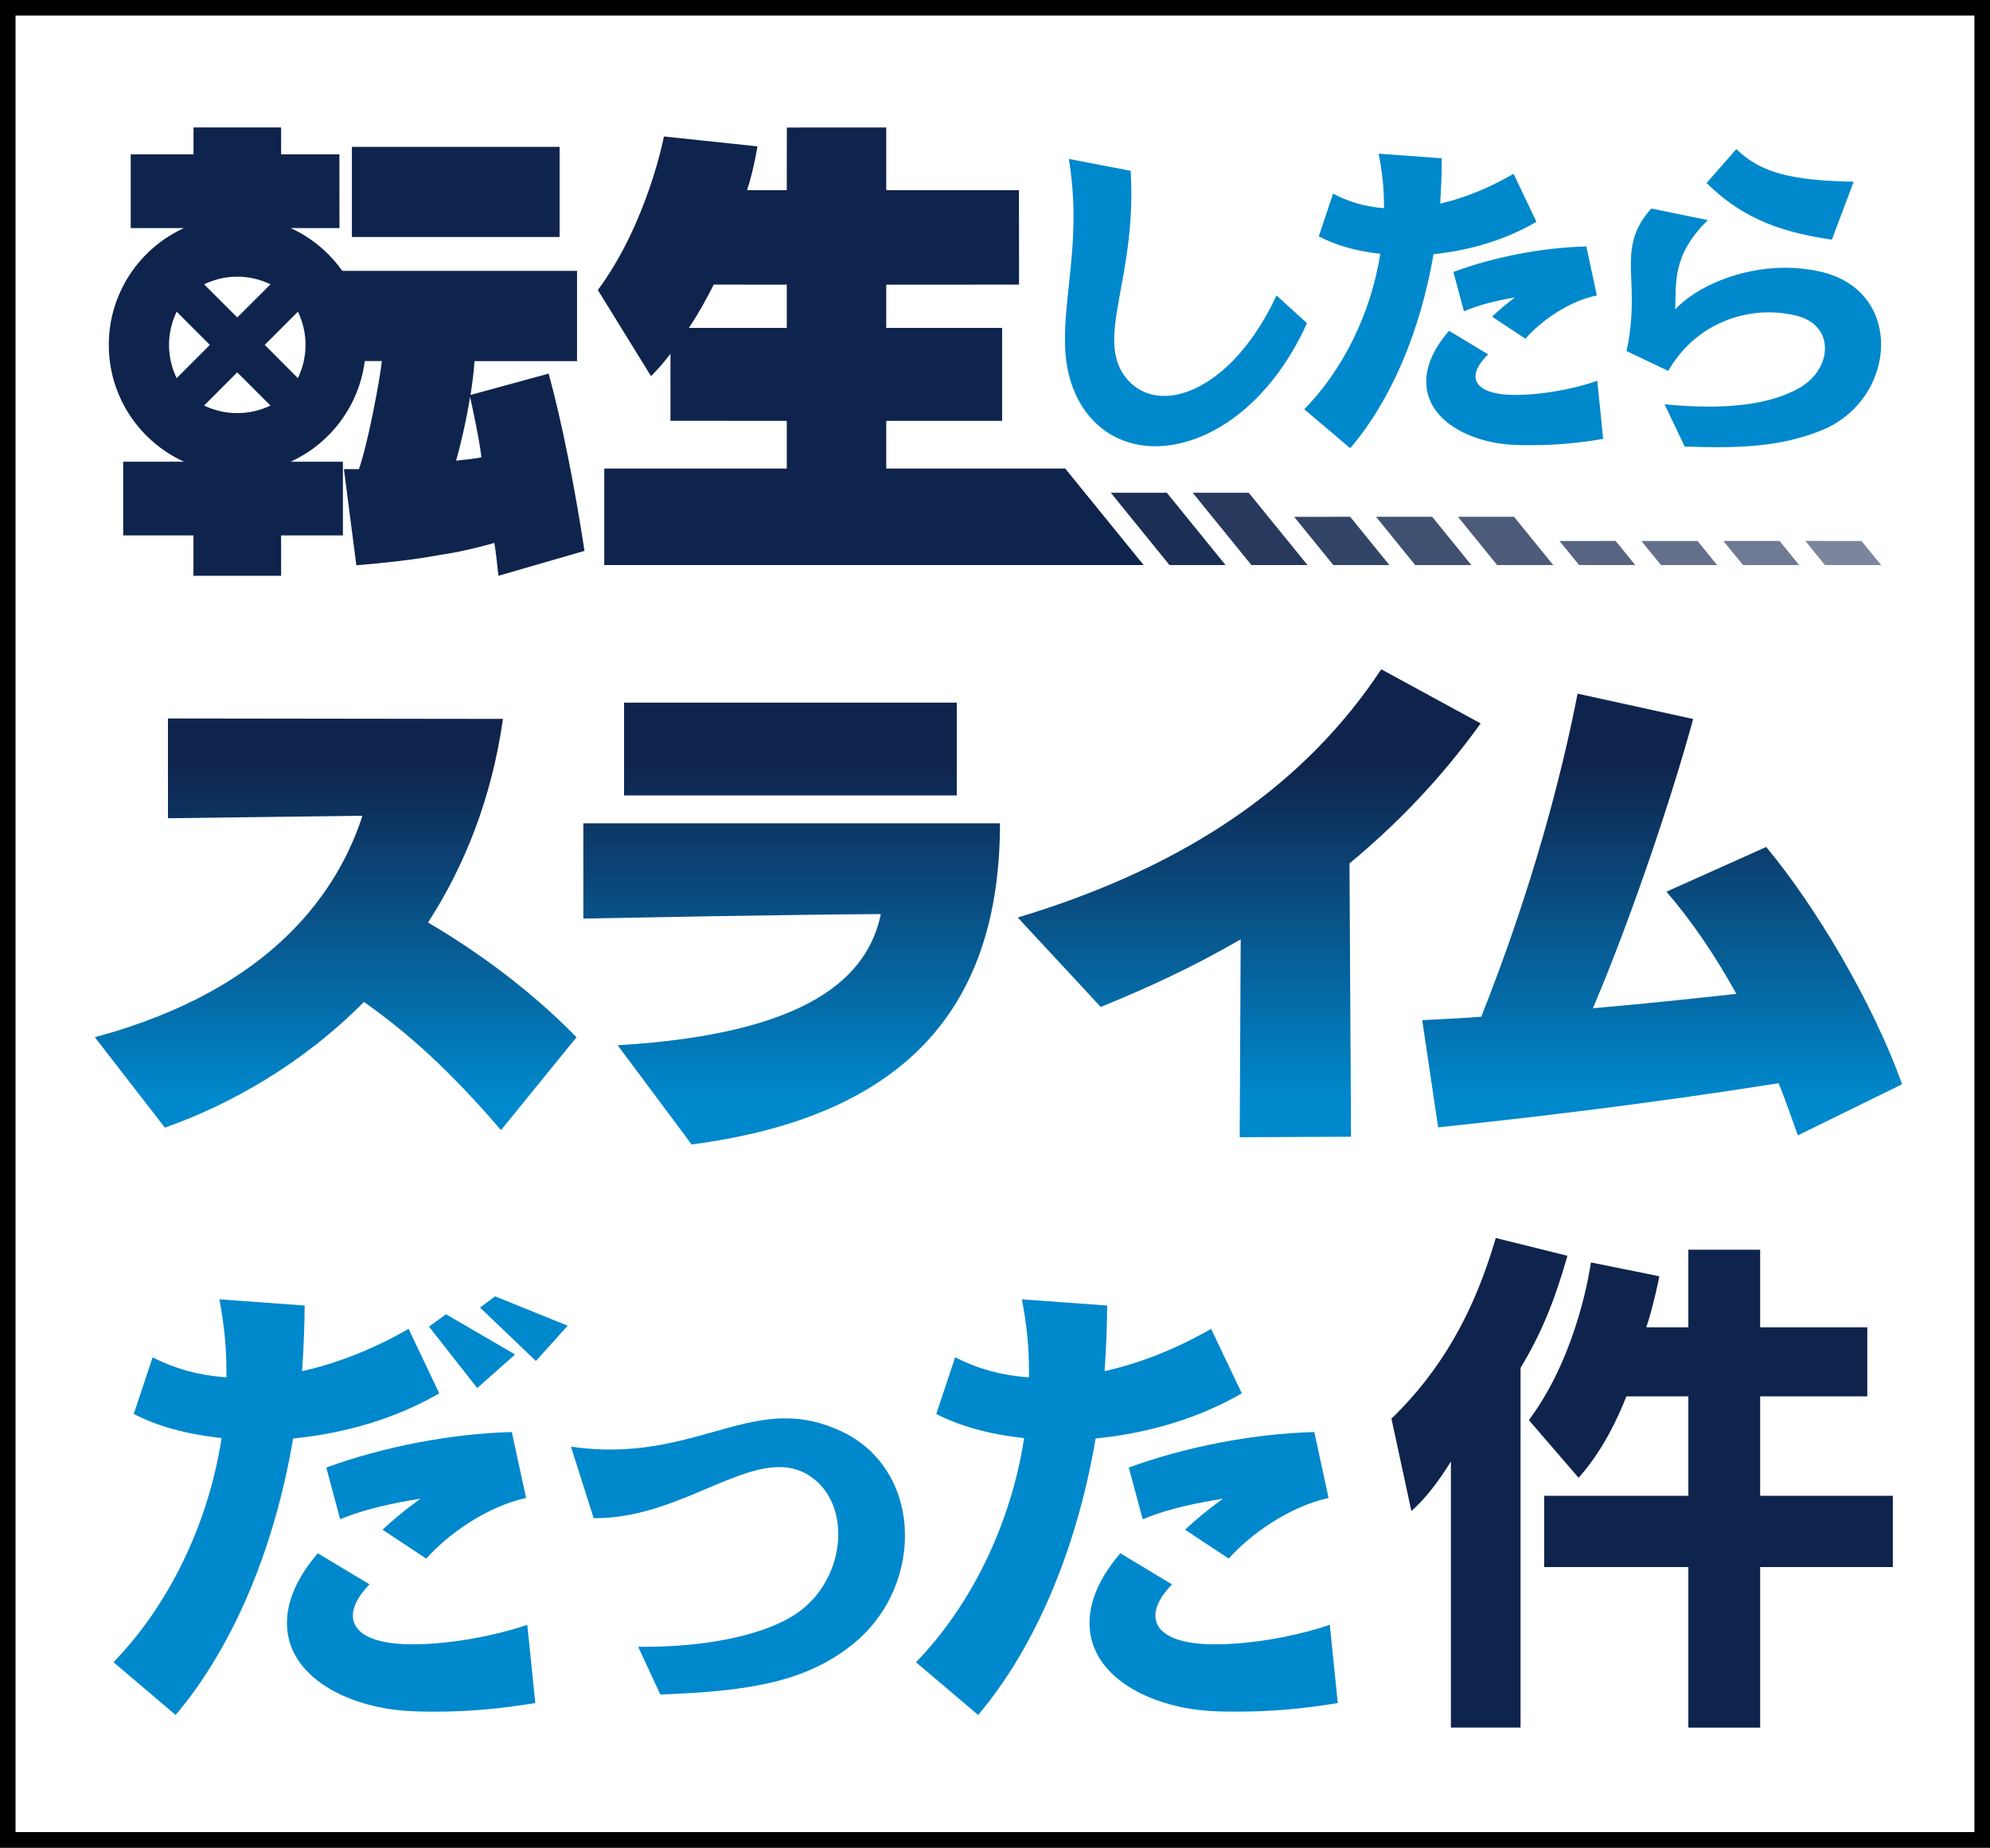 <?xml version="1.0" encoding="utf-8"?>
<!-- Generator: Adobe Illustrator 27.2.0, SVG Export Plug-In . SVG Version: 6.00 Build 0)  -->
<svg version="1.1" id="레이어_1" xmlns="http://www.w3.org/2000/svg" xmlns:xlink="http://www.w3.org/1999/xlink" x="0px"
	 y="0px" viewBox="0 0 720 668.62" enable-background="new 0 0 720 668.62" xml:space="preserve">
<rect x="0" y="0" width="720" height="668.62" fill="#333333" stroke="none"/>
<rect x="2.814" y="2.81" fill="#FFFFFF" width="714.36" height="662.979"/>
<path d="M714.359,662.979H5.62V5.621h708.739V662.979z M720,0h-5.641H5.64H0v5.621v657.358v5.64h5.64h708.719H720v-5.64V5.621V0z"/>
<g>
	<path fill="#0088CC" d="M417.962,161.486c-10.527,0-19.98-4.667-26.098-13.882c-5.005-7.785-6.554-16.048-6.554-24.886
		c-0.04-12.83,3.098-27.289,3.098-44.488c0-6.494-0.477-13.287-1.688-20.715l22.383,4.29c0.119,2.88,0.219,5.64,0.238,8.361
		c-0.02,23.714-6.217,40.358-6.217,52.81c0,4.171,0.715,7.746,2.503,11.122c3.356,5.959,8.997,9.196,15.571,9.176
		c12.671,0.02,29.176-11.698,40.655-36.365l11.023,10.05C459.352,146.888,436.85,161.486,417.962,161.486"/>
	<path fill="#0088CC" d="M518.671,91.975c-4.786,27.845-15.313,52.87-30.149,70.209l-16.624-14.082
		c13.764-14.002,24.052-34.359,27.507-56.246c-8.381-0.953-16.028-2.999-22.244-6.336l5.144-15.452
		c5.621,2.999,11.837,4.786,18.431,5.263v-1.43c0-6.097-0.735-12.194-1.927-18.292l22.86,1.668
		c-0.02,5.502-0.258,11.003-0.596,16.406c8.838-2.026,17.954-5.78,26.554-10.804l8.262,17.378
		C544.768,86.811,531.62,90.664,518.671,91.975 M554.222,161.091c-2.046,0-4.072,0-6.117-0.079
		c-16.981-0.735-32.076-9.355-32.076-22.88c0-5.482,2.383-11.718,8.262-18.411l14.121,8.501c-3.098,3.118-4.568,5.74-4.568,8.004
		c0.04,4.191,5.283,6.693,14.379,6.693c8.381,0,19.762-1.669,29.692-5.124l2.125,21.033
		C572.037,160.177,563.656,161.091,554.222,161.091 M551.918,122.58l-12.076-7.984c2.423-2.304,5.501-4.926,8.262-6.951
		c-6.336,1.072-12.93,2.621-18.431,5.005l-3.833-14.24c15.213-5.621,32.552-8.838,48.103-9.216l3.813,17.717
		C567.251,109.055,557.201,116.483,551.918,122.58"/>
	<path fill="#0088CC" d="M621.501,161.831c-3.813,0-7.766-0.119-11.956-0.218l-7.289-15.313c5.859,0.576,11.261,0.835,16.147,0.835
		c14.002,0,24.667-2.284,32.532-6.693c6.018-3.377,9.354-9.096,9.354-14.379c0-5.382-3.357-10.268-10.884-11.976
		c-3.138-0.695-6.236-1.053-9.354-1.073c-14.241,0.02-28.362,7.071-36.465,21.212l-15.095-7.19
		c1.569-7.21,1.907-13.168,1.907-18.431c0-4.786-0.338-8.977-0.338-12.95c0-7.15,1.192-13.287,7.408-20.199l20.457,4.191
		c-13.148,12.81-11.38,23.098-11.837,32.294c7.647-8.123,23.198-15.055,39.841-15.055c4.052,0,8.143,0.437,12.195,1.291
		c15.452,3.337,22.463,14.598,22.482,26.455c0,12.314-7.507,25.263-21.291,30.983C647.599,160.401,635.622,161.831,621.501,161.831
		 M662.792,86.717c-21.43-2.998-34.102-9.473-45.343-20.476l10.765-12.294c9.096,8.838,20.338,11.341,42.463,11.817L662.792,86.717z
		"/>
</g>
<g>
	<defs>
		<path id="SVGID_1_" d="M211.056,297.924v34.478c9.533-0.179,74.757-1.45,107.646-1.629c-4.667,22.463-25.521,43.357-95.233,47.468
			l26.772,35.908c79.424-10.407,111.559-51.579,111.559-116.226H211.056z M60.768,296.097l70.367-0.893
			c-8.441,26.038-31.42,62.523-96.822,80.139l25.343,32.711c23.516-8.262,49.752-22.999,72.016-45.482
			c15.631,10.983,31.122,24.806,49.593,46.395l27.329-33.624c-17.259-17.617-36.306-31.261-53.724-41.509
			c13.108-20.298,22.999-44.747,27.11-73.685L60.768,259.99V296.097z M225.793,287.855h120.377V254.27H225.793V287.855z
			 M535.922,367.934c-7.17,0.516-14.518,0.894-21.35,1.232l5.76,38.789c32.671-3.416,76.842-8.6,123.178-15.969
			c2.502,6.117,4.647,12.374,6.971,18.868l37.716-18.491c-10.586-29.653-31.599-64.866-49.176-85.859l-36.087,16.167
			c9.136,10.606,17.577,22.979,25.303,36.981c-14.916,1.629-33.049,3.595-51.897,5.203c14.002-33.029,28.361-75.77,36.266-104.667
			l-41.827-9.176C565.019,280.824,554.075,322.314,535.922,367.934 M368.236,332.026l30.01,32.353
			c16.524-6.673,33.605-14.558,50.645-24.449l-0.357,71.599l40.278-0.179l-0.556-98.907c16.703-13.824,32.89-30.368,47.448-50.666
			l-35.948-19.583C472.625,283.148,430.779,313.158,368.236,332.026"/>
	</defs>
	<clipPath id="SVGID_00000164486603640170947280000006424772086889370762_">
		<use xlink:href="#SVGID_1_"  overflow="visible"/>
	</clipPath>
	
		<linearGradient id="SVGID_00000099634709245589304720000006830025958963967894_" gradientUnits="userSpaceOnUse" x1="155.65" y1="702.401" x2="175.511" y2="702.401" gradientTransform="matrix(0 -8.658 -8.658 0 6442.767 1761.8)">
		<stop  offset="0" style="stop-color:#0088CC"/>
		<stop  offset="0.1" style="stop-color:#0088CC"/>
		<stop  offset="0.8" style="stop-color:#0F244D"/>
		<stop  offset="1" style="stop-color:#0F244D"/>
	</linearGradient>
	
		<rect x="34.314" y="242.195" clip-path="url(#SVGID_00000164486603640170947280000006424772086889370762_)" fill="url(#SVGID_00000099634709245589304720000006830025958963967894_)" width="653.883" height="171.956"/>
</g>
<g>
	<path fill="#0F244D" d="M202.462,85.76h-75.154V53.148h75.154V85.76z M211.479,199.345l-31.142,9.016
		c-0.397-3.793-0.934-8.639-1.47-11.897c-5.76,1.629-12.254,3.257-19.464,4.31c-9.553,1.807-20,2.9-30.467,3.794l-4.508-34.797
		h5.422c3.118-8.599,7.647-32.473,8.302-39.106h-0.179h-5.998c-2.066,16.226-12.473,29.851-26.793,36.405h18.888v26.673h-22.363
		v14.618H69.99v-14.618H44.568v-26.673h21.966c-16.028-7.348-27.17-23.496-27.17-42.245c0-18.788,11.142-34.936,27.17-42.284H47.289
		V55.849H70.01v-9.732h31.698v9.732H122.8l0.02,26.693h-17.637c7.508,3.436,13.943,8.818,18.65,15.472h84.945v32.652h-37.1
		c-0.199,3.436-0.735,7.706-1.45,12.254l28.282-7.726C203.376,153.029,207.884,175.889,211.479,199.345 M107.785,112.791
		l-11.996,12.016l11.996,12.036c1.748-3.674,2.761-7.726,2.761-12.036C110.546,120.497,109.533,116.425,107.785,112.791
		 M85.839,100.119c-4.31,0-8.361,1.013-11.996,2.761l11.996,11.995l12.036-11.995C94.22,101.132,90.168,100.119,85.839,100.119
		 M75.928,124.806l-12.016-12.016c-1.748,3.634-2.761,7.706-2.761,12.016c0,4.31,1.013,8.362,2.761,12.036L75.928,124.806z
		 M85.839,149.494c4.33,0,8.382-0.993,12.016-2.741l-12.016-12.016l-11.996,12.016C77.497,148.501,81.549,149.494,85.839,149.494
		 M174.181,165.462c-0.735-6.454-3.396-18.689-4.092-21.767c-1.291,7.805-3.158,16.366-5.084,22.999
		C168.043,166.356,172.194,165.978,174.181,165.462"/>
	<path fill="#0F244D" d="M218.626,169.565v34.916h195.154l-28.361-34.916h-64.767v-17.279h41.926v-33.625h-41.926v-15.65
		l48.044-0.019l-0.02-34.181h-48.024V46.129l-35.968,0.02l-0.02,22.661h-14.379c2.324-6.832,3.774-15.849,3.774-15.849
		l-33.843-3.575c0,0-5.919,31.301-23.913,55.571l19.245,31.162c2.701-2.701,4.866-5.243,7.031-8.104v24.25l42.085,0.039v17.26
		H218.626z M249.231,118.661c3.416-5.045,6.276-10.268,8.997-15.67l26.435,0.019v15.65H249.231z"/>
</g>
<polygon fill="#1B2F55" points="422.163,178.301 443.414,204.479 423.136,204.479 401.884,178.301 "/>
<polygon fill="#273A5E" points="451.799,178.301 473.07,204.479 452.772,204.479 431.521,178.301 "/>
<polygon fill="#334567" points="488.514,187.011 502.695,204.488 482.417,204.488 468.236,187.031 "/>
<polygon fill="#3F5070" points="518.171,187.011 532.351,204.488 512.033,204.488 497.873,187.011 "/>
<polygon fill="#4B5B79" points="547.797,187.011 561.978,204.488 541.68,204.488 527.519,187.011 "/>
<polygon fill="#576582" points="591.65,204.487 571.332,204.467 564.242,195.768 584.56,195.748 "/>
<polygon fill="#63708B" points="621.277,204.487 600.959,204.487 593.869,195.768 614.186,195.768 "/>
<polygon fill="#7B869D" points="680.617,204.487 660.28,204.487 653.189,195.748 673.507,195.768 "/>
<polygon fill="#6F7B94" points="650.961,204.487 630.643,204.487 623.553,195.768 643.871,195.768 "/>
<g>
	<path fill="#0F244D" d="M524.949,625.154v-96.286c-4.409,7.17-9.076,13.128-13.247,16.961l-1.052,0.973l-7.21-33.406l0.318-0.318
		c17.477-17.081,29.295-37.518,37.2-64.33l0.218-0.755l25.938,6.435l-0.238,0.814c-4.667,16.286-9.513,27.805-16.723,39.742v130.169
		H524.949z"/>
	<path fill="#0F244D" d="M636.84,541.289v-35.988h38.769v-24.985H636.84v-28.083h-25.978v28.083h-15.213
		c2.661-7.964,4.588-17.815,4.727-18.471l-24.766-5.005c-0.06,0.338-4.29,32.433-22.065,56.524l-0.397,0.516l17.994,20.874
		l0.616-0.695c8.004-9.116,13.486-20.576,16.683-28.759h22.423v35.988h-52.175v25.78h52.175v58.094h25.978v-58.094h48.004v-25.78
		H636.84z"/>
</g>
<g>
	<path fill="#0088CC" d="M331.418,601.511c19.96-20.596,34.141-49.791,38.987-80.258l0.119-0.854l-0.854-0.099
		c-12.215-1.39-22.622-4.31-30.924-8.639l6.832-20.497c7.964,4.091,16.643,6.514,25.819,7.19l0.894,0.06v-2.96
		c0-7.964-0.834-16.246-2.562-25.263l30.844,2.244c-0.02,6.891-0.298,14.3-0.854,22.622l-0.079,1.112l1.092-0.238
		c12.334-2.84,25.263-8.044,37.458-15.055l11.102,23.337c-14.955,8.679-32.989,14.3-52.254,16.266l-0.616,0.059l-0.119,0.616
		c-6.852,39.881-21.887,75.154-42.403,99.444L331.418,601.511z M447.962,619.386c-2.86,0-5.8,0-8.679-0.159
		c-22.423-0.933-45.085-12.194-45.085-31.857c0-8.162,3.754-16.683,11.142-25.283l18.709,11.241
		c-4.052,4.231-6.018,7.945-6.018,11.282c0,6.633,7.785,10.427,21.37,10.427c12.949,0,28.818-2.701,41.728-7.071l2.9,28.322
		C470.703,618.453,459.561,619.386,447.962,619.386 M428.757,553.547c3.376-3.158,7.428-6.534,10.963-9.156l2.801-2.065
		l-3.416,0.576c-10.467,1.787-18.868,4.032-25.661,6.872l-5.045-18.709c20.775-7.607,45.164-12.254,67.13-12.85l5.164,23.853
		c-14.379,3.197-28.342,13.168-36.127,21.946L428.757,553.547z"/>
	<path fill="#0088CC" d="M41.066,601.505c19.96-20.596,34.141-49.791,38.967-80.258l0.139-0.854l-0.874-0.099
		c-12.195-1.39-22.602-4.29-30.904-8.639l6.832-20.477c7.964,4.091,16.643,6.494,25.819,7.17l0.874,0.06v-2.96
		c0-7.964-0.834-16.246-2.542-25.263l30.844,2.244c-0.02,6.931-0.298,14.34-0.854,22.622l-0.079,1.132l1.093-0.258
		c12.333-2.84,25.263-8.024,37.458-15.055l11.082,23.337c-14.935,8.679-32.969,14.32-52.234,16.266l-0.616,0.059l-0.119,0.616
		c-6.832,39.881-21.887,75.174-42.403,99.444L41.066,601.505z M157.61,619.4c-2.86,0-5.799,0-8.679-0.179
		c-22.423-0.933-45.104-12.174-45.104-31.857c0-8.162,3.754-16.663,11.162-25.283l18.689,11.241
		c-4.032,4.231-5.998,7.945-5.998,11.301c0,6.634,7.786,10.407,21.37,10.407c12.95,0,28.818-2.701,41.728-7.051l2.9,28.302
		C180.351,618.447,169.19,619.4,157.61,619.4 M138.405,553.542c3.376-3.158,7.428-6.534,10.963-9.156l2.8-2.066l-3.416,0.576
		c-10.467,1.787-18.888,4.032-25.68,6.872l-5.025-18.709c20.774-7.587,45.164-12.254,67.13-12.85l5.164,23.853
		c-14.399,3.197-28.322,13.168-36.127,21.966L138.405,553.542z M172.665,502.3l-17.458-22.244l6.157-4.469l25.005,14.558
		L172.665,502.3z M193.897,492.508l-20.219-19.345l5.462-4.051l26.256,10.626L193.897,492.508z"/>
	<path fill="#0088CC" d="M230.884,595.926h2.562c22.264,0,44.687-4.289,56.326-13.187c8.898-6.833,13.525-17.617,13.525-27.548
		c0-9.076-3.774-17.458-11.638-21.907c-3.098-1.708-6.336-2.383-9.772-2.383c-17.458,0-39.364,18.471-66.395,18.471h-0.695
		l-8.222-25.859c4.965,0.695,9.593,1.033,14.042,1.033c27.229,0,44.509-11.281,63.496-11.281c6.693,0,13.525,1.35,21.231,5.124
		c14.717,7.368,22.085,21.907,22.085,37.319c0,14.896-6.852,30.467-20.715,40.715c-16.941,12.671-37.14,15.591-67.785,16.783
		L230.884,595.926z"/>
</g>
</svg>
